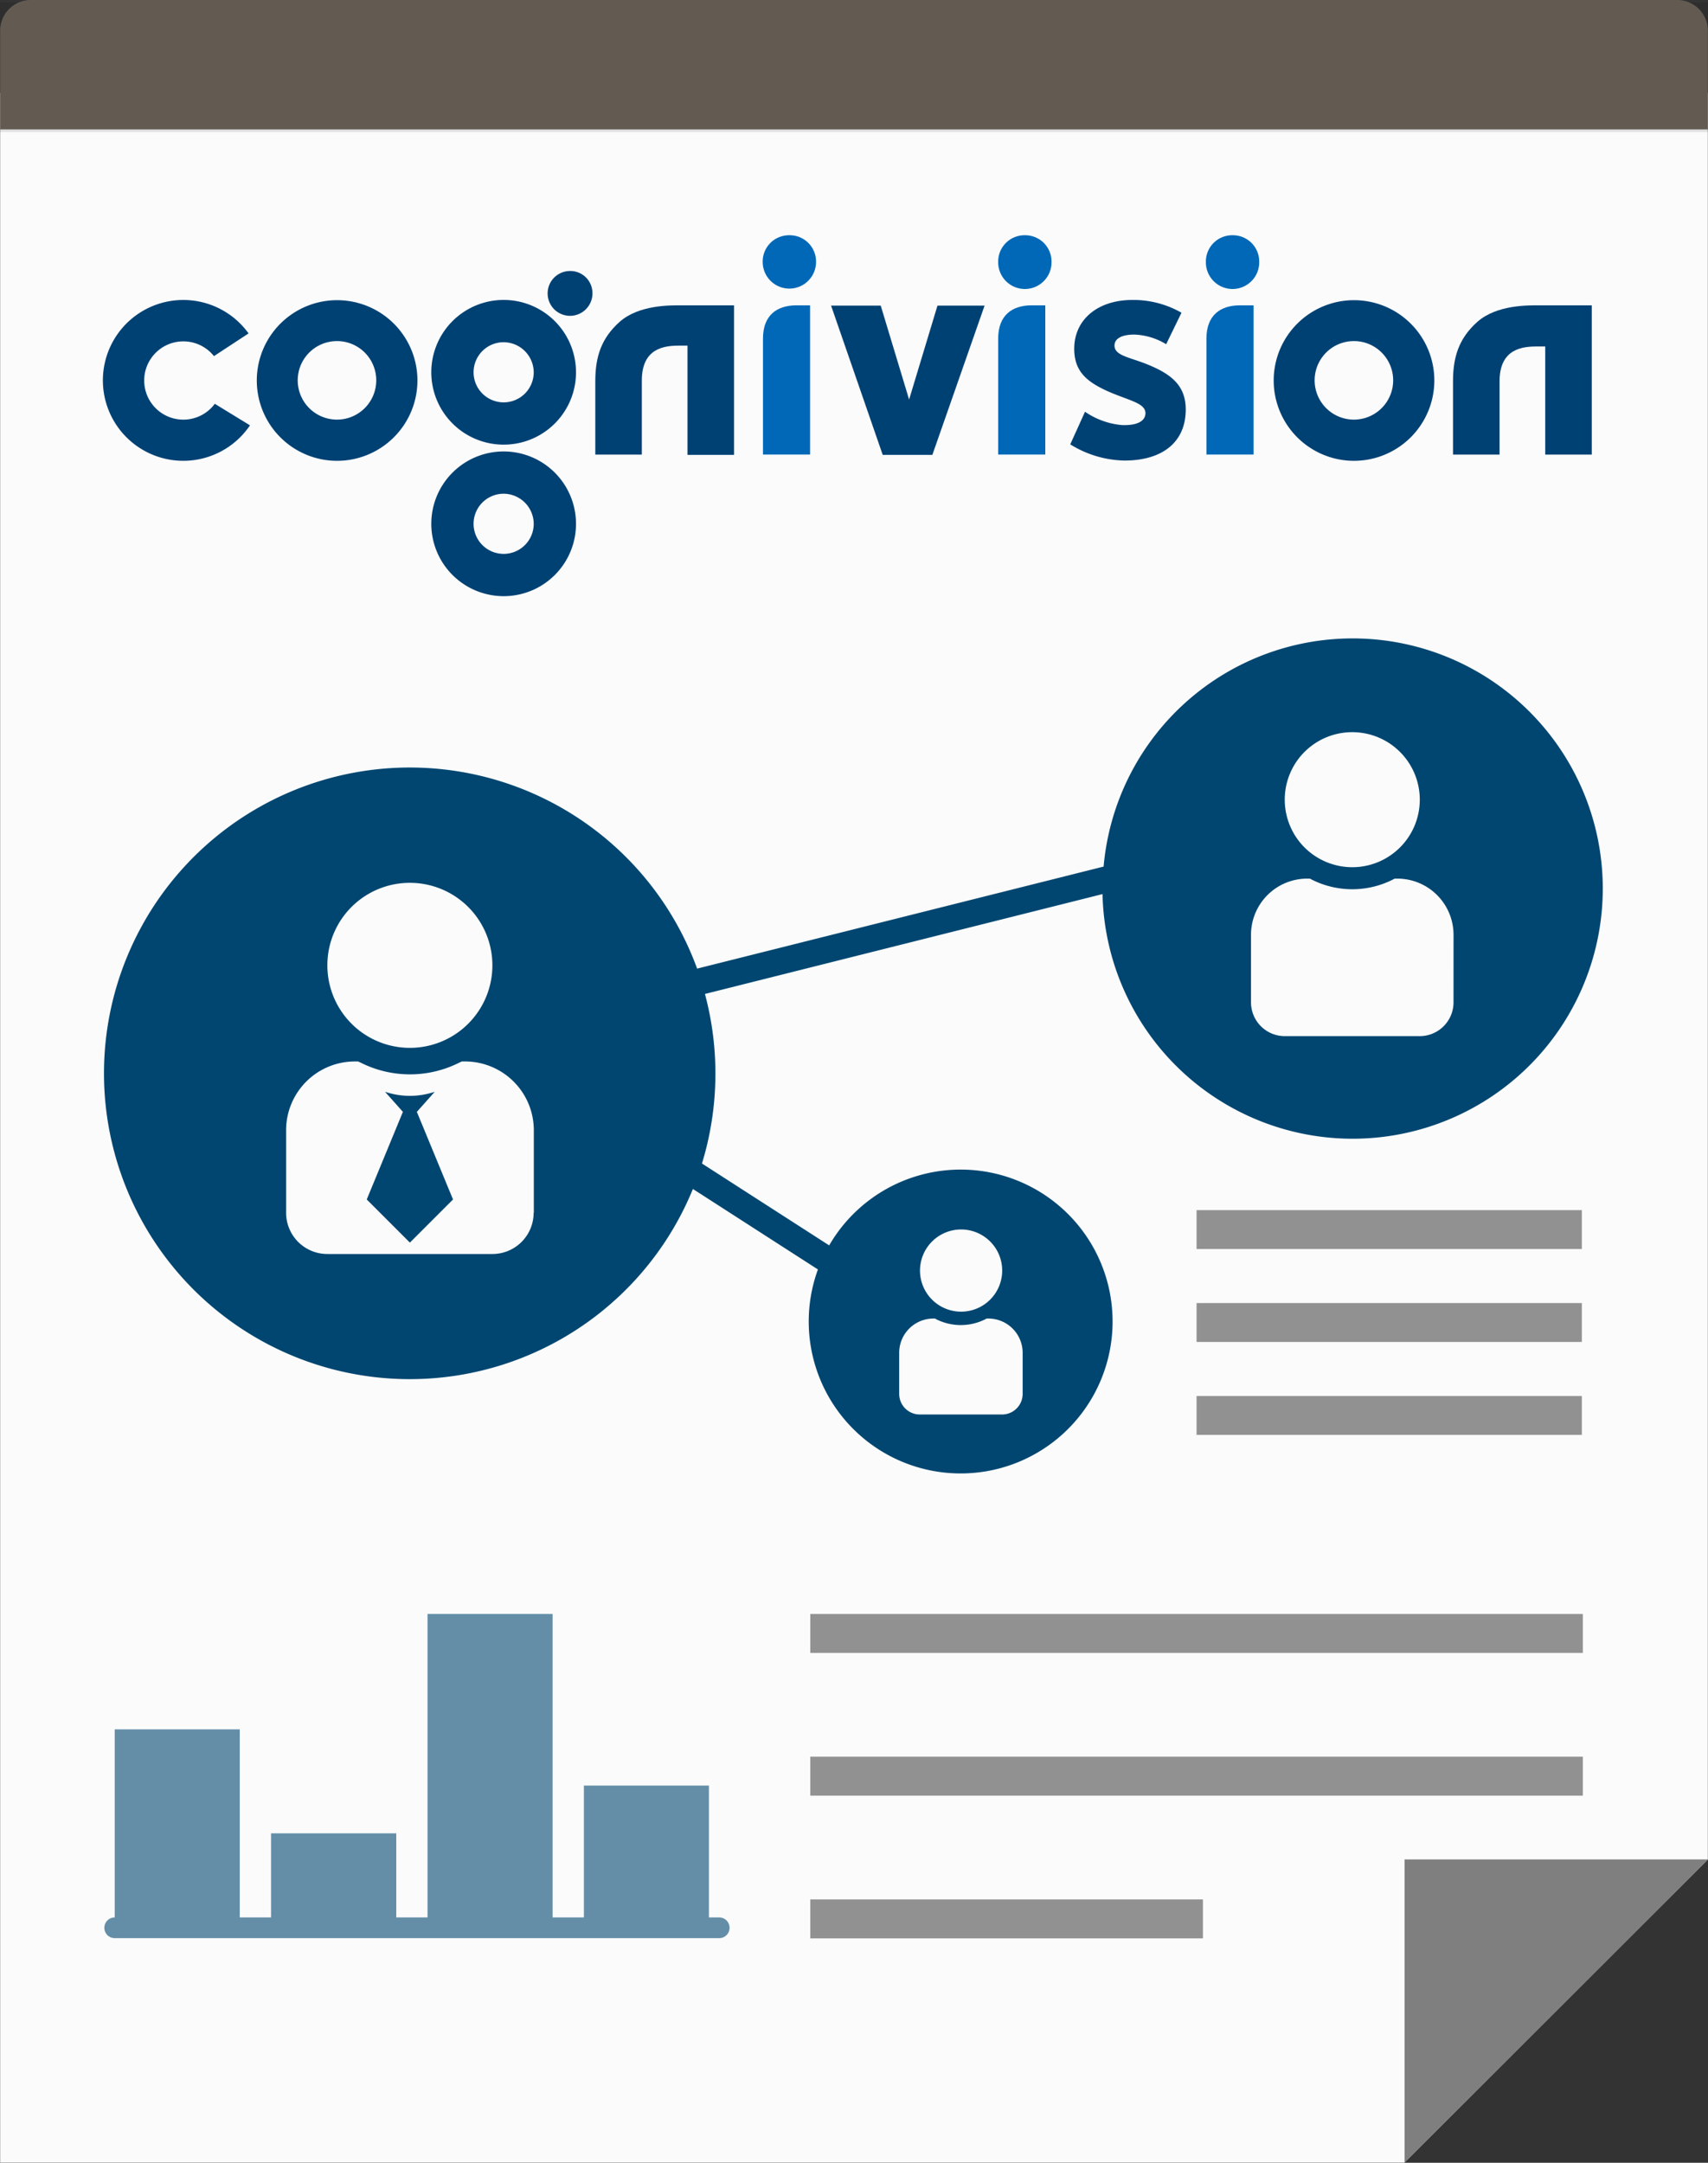 <svg xmlns="http://www.w3.org/2000/svg" viewBox="0 0 287.076 363.516"><rect x="0" y="0" width="287.076" height="363.516" fill="#333333" stroke="none"/><defs><style>.cls-5{fill:#004670}.cls-6{opacity:.6}.cls-7{fill:#4b4b4b}.cls-9{fill:#0068b7}.cls-10{fill:#004173}</style></defs><g id="グループ化_875" data-name="グループ化 875" transform="translate(1066.538 -1273.729)"><g id="グループ化_870" data-name="グループ化 870" transform="translate(-1179 1214)"><path id="パス_15" data-name="パス 15" d="M399.514 75.332v296.944l-51 50.943H112.487V75.332z" fill="#fbfbfc"/><path id="長方形_41" data-name="長方形 41" transform="translate(112.462 60.143)" fill="#040000" opacity=".1" d="M0 0h287.071v21.783H0z"/><path id="パス_19" data-name="パス 19" d="M394.359 88.729H117.641a5.154 5.154 0 0 0-5.154 5.154v16.606h287.026V93.883a5.153 5.153 0 0 0-5.154-5.154z" transform="translate(0 -29)" fill="#635b52"/><path id="パス_48" data-name="パス 48" d="M399.538 372.257l-51 50.988v-50.988z" fill="#7f7f7f"/></g><g id="グループ化_871" data-name="グループ化 871" transform="translate(-1049 1381.032)"><path id="パス_100" data-name="パス 100" class="cls-5" d="M209.824 0a42.027 42.027 0 0 0-41.87 38.35L99.632 55.5a51.4 51.4 0 1 0-.709 37.037l21.014 13.528a25.536 25.536 0 1 0 1.891-4.045l-21.381-13.761a51.736 51.736 0 0 0 .5-28.5l66.823-16.785A42.046 42.046 0 1 0 209.824 0zm-55.477 120.068v6.908a3.464 3.464 0 0 1-3.467 3.467h-13.817a3.464 3.464 0 0 1-3.467-3.467v-6.908a5.751 5.751 0 0 1 5.753-5.753h.263l.236.131a9.18 9.18 0 0 0 8.2 0l.236-.131h.263a5.762 5.762 0 0 1 5.8 5.753zM144 99.343a6.908 6.908 0 1 1-6.908 6.908A6.917 6.917 0 0 1 144 99.343zM51.353 41.082a13.869 13.869 0 1 1-13.869 13.869 13.856 13.856 0 0 1 13.869-13.869zm20.8 55.451a6.928 6.928 0 0 1-6.935 6.935H37.484a6.928 6.928 0 0 1-6.935-6.935V82.664a11.558 11.558 0 0 1 11.558-11.558h.552l.5.236a18.416 18.416 0 0 0 16.417 0l.5-.236h.552a11.558 11.558 0 0 1 11.555 11.558v13.869zM209.745 15.76A11.348 11.348 0 1 1 198.4 27.108a11.334 11.334 0 0 1 11.345-11.348zm17.021 45.416a5.684 5.684 0 0 1-5.674 5.674H198.4a5.684 5.684 0 0 1-5.674-5.674V49.829a9.45 9.45 0 0 1 9.456-9.456h.447l.394.21a15.134 15.134 0 0 0 13.449 0l.394-.21h.447a9.45 9.45 0 0 1 9.456 9.456z"/><path id="パス_101" data-name="パス 101" class="cls-5" d="M176.358 293.436l2.968-3.336a13.11 13.11 0 0 1-8.353 0l2.968 3.336h.053L167.9 308.2l7.25 7.25 7.25-7.25-6.094-14.762z" transform="translate(-123.797 -213.898)"/></g><g id="グループ化_873" data-name="グループ化 873" class="cls-6" transform="translate(-865.422 1477.123)"><path id="長方形_59" data-name="長方形 59" class="cls-7" d="M0 0h64.759v6.536H0z"/><path id="長方形_60" data-name="長方形 60" class="cls-7" transform="translate(0 15.623)" d="M0 0h64.759v6.536H0z"/><path id="長方形_61" data-name="長方形 61" class="cls-7" transform="translate(0 31.245)" d="M0 0h64.759v6.536H0z"/></g><path id="パス_540" data-name="パス 540" d="M103.357 51.007h-1.742V28.845H80.6v22.162h-5.26V0H54.32v51.007h-5.255V36.87H28.017v14.137h-5.255V19.392H1.742v31.615a1.742 1.742 0 0 0 0 3.484h101.587a1.742 1.742 0 0 0 .029-3.484z" transform="translate(-1049 1545)" opacity=".6" fill="#004670"/><g id="グループ化_874" data-name="グループ化 874" class="cls-6" transform="translate(-930.345 1545)"><path id="長方形_62" data-name="長方形 62" class="cls-7" transform="translate(0 47.979)" d="M0 0h65.994v6.55H0z"/><path id="長方形_63" data-name="長方形 63" class="cls-7" transform="translate(0 23.989)" d="M0 0h129.845v6.55H0z"/><path id="長方形_64" data-name="長方形 64" class="cls-7" d="M0 0h129.845v6.55H0z"/></g><g id="グループ化_872" data-name="グループ化 872" transform="translate(-1049.223 1313.27)"><g id="グループ化_36" data-name="グループ化 36" transform="translate(110.877)"><path id="パス_120" data-name="パス 120" class="cls-9" d="M238.227 24.7c-3.291 0-5.627 1.669-5.627 5.58v19.5h7.916V24.7z" transform="translate(-232.552 -12.921)"/><path id="パス_121" data-name="パス 121" class="cls-9" d="M236.983 0a4.417 4.417 0 0 0-4.483 4.483 4.483 4.483 0 0 0 8.966 0A4.417 4.417 0 0 0 236.983 0z" transform="translate(-232.5)"/></g><path id="パス_122" data-name="パス 122" class="cls-10" d="M18.789 40.306a6.579 6.579 0 1 1-.143-8.012l5.818-3.815A13.516 13.516 0 1 0 24.7 43.93z" transform="translate(0 -11.979)"/><path id="パス_123" data-name="パス 123" class="cls-10" d="M490.154 24.7c-1.717 0-7.01-.1-10.253 2.766-3.052 2.718-4.1 5.818-4.1 9.967v12.351h7.821V37.48c0-5.484 3.815-5.866 6.295-5.866h1.383v18.17h7.821V24.7z" transform="translate(-248.897 -12.92)"/><path id="パス_124" data-name="パス 124" class="cls-10" d="M187.854 24.7c-1.717 0-7.01-.1-10.253 2.766-3.052 2.718-4.1 5.818-4.1 9.967v12.351h7.821V37.337c0-5.484 3.815-5.866 6.295-5.866H189v18.36h7.821V24.7z" transform="translate(-90.76 -12.92)"/><path id="パス_125" data-name="パス 125" class="cls-10" d="M160.467 12.6a3.767 3.767 0 1 0 3.767 3.767 3.715 3.715 0 0 0-3.767-3.767z" transform="translate(-81.972 -6.591)"/><g id="グループ化_37" data-name="グループ化 37" transform="translate(150.458)"><path id="パス_126" data-name="パス 126" class="cls-9" d="M321.127 24.7c-3.29 0-5.627 1.669-5.627 5.58v19.5h7.916V24.7z" transform="translate(-315.5 -12.921)"/><path id="パス_127" data-name="パス 127" class="cls-9" d="M319.983 0a4.417 4.417 0 0 0-4.483 4.483 4.483 4.483 0 1 0 8.965 0A4.417 4.417 0 0 0 319.983 0z" transform="translate(-315.5)"/></g><g id="グループ化_38" data-name="グループ化 38" transform="translate(185.366)"><path id="パス_128" data-name="パス 128" class="cls-9" d="M394.527 24.7c-3.291 0-5.627 1.669-5.627 5.58v19.5h7.916V24.7z" transform="translate(-388.805 -12.921)"/><path id="パス_129" data-name="パス 129" class="cls-9" d="M393.183 0a4.417 4.417 0 0 0-4.483 4.483 4.483 4.483 0 1 0 8.965 0A4.417 4.417 0 0 0 393.183 0z" transform="translate(-388.7)"/></g><g id="グループ化_39" data-name="グループ化 39" transform="translate(25.847 10.921)"><path id="パス_130" data-name="パス 130" class="cls-10" d="M67.7 49.892a13.5 13.5 0 1 1 13.5-13.5 13.514 13.514 0 0 1-13.5 13.5zm0-20.125a6.6 6.6 0 1 0 6.577 6.633 6.594 6.594 0 0 0-6.577-6.633z" transform="translate(-54.2 -22.9)"/></g><g id="グループ化_40" data-name="グループ化 40" transform="translate(196.764 10.921)"><path id="パス_131" data-name="パス 131" class="cls-10" d="M426.1 49.892a13.5 13.5 0 1 1 13.5-13.5 13.514 13.514 0 0 1-13.5 13.5zm0-20.125a6.6 6.6 0 1 0 6.581 6.629 6.594 6.594 0 0 0-6.581-6.629z" transform="translate(-412.6 -22.9)"/></g><path id="パス_132" data-name="パス 132" class="cls-10" d="M127.861 47.121a12.161 12.161 0 1 1 12.161-12.161 12.15 12.15 0 0 1-12.161 12.161zm0-17.216a5.055 5.055 0 1 0 5.055 5.055 5.088 5.088 0 0 0-5.055-5.054z" transform="translate(-60.524 -11.927)"/><path id="パス_133" data-name="パス 133" class="cls-10" d="M127.861 100.521a12.161 12.161 0 1 1 12.161-12.161 12.15 12.15 0 0 1-12.161 12.161zm0-17.216a5.055 5.055 0 1 0 5.055 5.055 5.088 5.088 0 0 0-5.055-5.054z" transform="translate(-60.524 -39.861)"/><g id="グループ化_41" data-name="グループ化 41" transform="translate(122.37 11.827)"><path id="パス_134" data-name="パス 134" class="cls-10" d="M256.6 24.8h8.346l4.769 15.785 4.768-15.785h7.917l-8.775 25.084h-8.346z" transform="translate(-256.6 -24.8)"/></g><g id="グループ化_42" data-name="グループ化 42" transform="translate(162.571 10.873)"><path id="パス_135" data-name="パス 135" class="cls-10" d="M340.9 47.074l2.48-5.484a12.9 12.9 0 0 0 6.2 2.241c2.671.1 3.91-.715 3.958-1.955.048-1.812-3-2.194-6.629-3.863-3.386-1.574-5.341-3.338-5.341-7.01 0-4.912 3.958-8.2 9.776-8.2a16.23 16.23 0 0 1 8.25 2.146l-2.575 5.293a11.038 11.038 0 0 0-5.341-1.621c-2.289 0-3.386.763-3.338 1.908.048 1.621 2.527 1.908 5.389 3.052 3.91 1.574 6.581 3.434 6.581 7.63 0 5.484-3.91 8.584-10.3 8.584a17.839 17.839 0 0 1-9.11-2.721z" transform="translate(-340.9 -22.8)"/></g></g></g></svg>